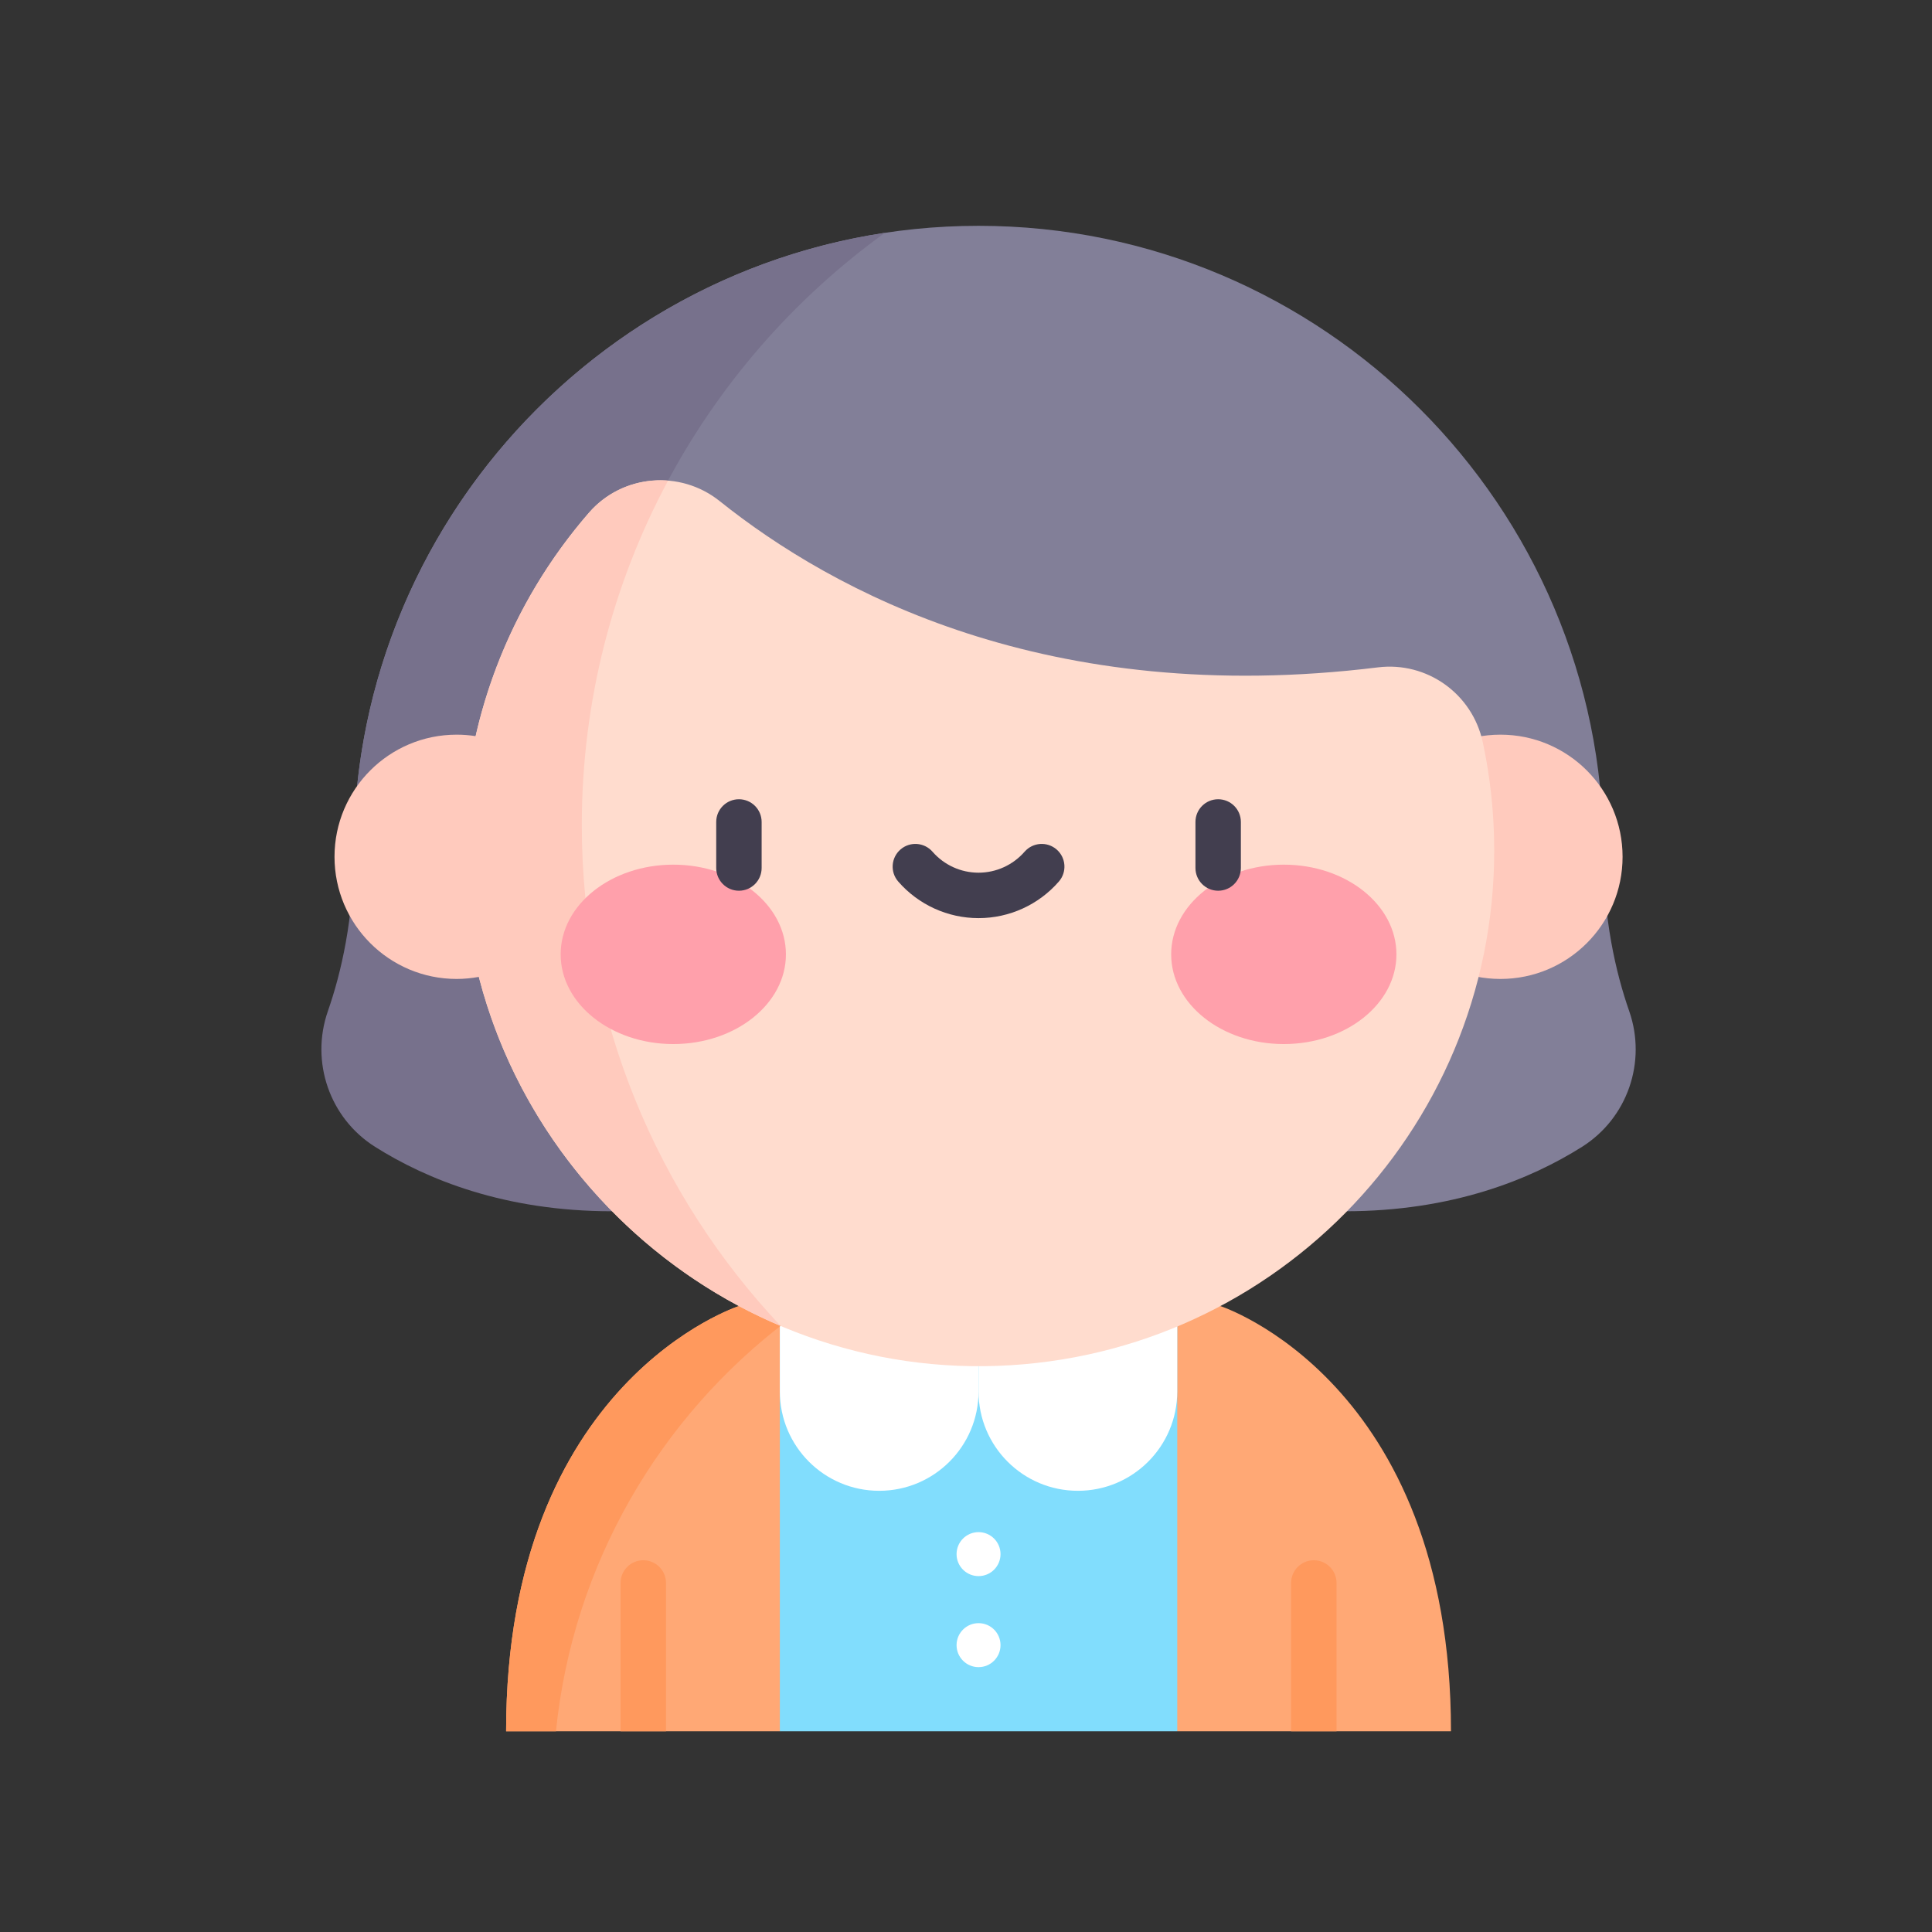 <svg width="77" height="77" viewBox="0 0 77 77" fill="none" xmlns="http://www.w3.org/2000/svg">
<rect x="0" y="0" width="77" height="77" fill="#333333" stroke="none"/>
<g clip-path="url(#clip0_6_1656)">
<path d="M31.081 52.054L35.577 61.582L31.081 69H20.171C20.171 55.031 29.45 52.054 29.45 52.054H31.081Z" fill="#FFA875"/>
<path d="M57.829 69H46.92L43.754 62.184L46.92 52.054H48.639C48.639 52.054 57.829 55.031 57.829 69Z" fill="#FFA875"/>
<path d="M31.081 52.054H46.92V69H31.081V52.054Z" fill="#81DDFD"/>
<path d="M14.101 33.899C14.101 20.17 25.271 9 39 9C52.729 9 63.899 20.17 63.899 33.899H14.101Z" fill="#827F98"/>
<path d="M18.448 33.899H14.101C14.101 36.614 13.601 38.77 13.068 40.298C12.363 42.321 13.137 44.566 14.95 45.708C17.007 47.005 20.114 48.275 24.395 48.275L18.448 33.899Z" fill="#77718C"/>
<path d="M59.552 33.899H63.899C63.899 36.614 64.398 38.77 64.932 40.298C65.638 42.321 64.863 44.566 63.05 45.708C60.993 47.005 57.886 48.275 53.605 48.275L59.552 33.899Z" fill="#827F98"/>
<path d="M23.188 32.886C23.188 23.169 27.95 14.566 35.266 9.28C23.302 11.087 14.101 21.439 14.101 33.899H23.207C23.196 33.562 23.188 33.225 23.188 32.886Z" fill="#77718C"/>
<path d="M59.8 39.016C62.488 39.016 64.668 36.836 64.668 34.148C64.668 31.459 62.488 29.28 59.8 29.28C57.111 29.28 54.932 31.459 54.932 34.148C54.932 36.836 57.111 39.016 59.8 39.016Z" fill="#FFCABD"/>
<path d="M31.081 52.054V55.457C31.081 57.644 32.854 59.416 35.041 59.416C37.227 59.416 39 57.644 39 55.457V52.054H31.081Z" fill="white"/>
<path d="M46.919 52.054V55.457C46.919 57.644 45.146 59.416 42.96 59.416C40.773 59.416 39 57.644 39 55.457V52.054H46.919Z" fill="white"/>
<path d="M31.361 52.648L31.081 52.054H29.45C29.45 52.054 20.171 55.031 20.171 69H22.158C22.834 62.332 26.297 56.489 31.361 52.648Z" fill="#FF995D"/>
<path d="M59.096 29.581C58.683 27.652 56.875 26.358 54.918 26.598C41.767 28.217 33.198 23.584 28.685 19.973C27.105 18.708 24.801 18.906 23.474 20.434C20.344 24.041 18.448 28.748 18.448 33.899C18.448 45.239 27.903 54.58 39.242 54.449C50.481 54.319 59.552 45.168 59.552 33.899C59.552 32.418 59.395 30.973 59.096 29.581Z" fill="#FFDCCE"/>
<path d="M31.113 52.846C26.2 47.635 23.188 40.613 23.188 32.886C23.188 27.92 24.433 23.245 26.625 19.155C25.469 19.061 24.288 19.497 23.474 20.434C21.296 22.943 19.717 25.986 18.957 29.339C18.71 29.3 18.458 29.28 18.2 29.28C15.512 29.28 13.332 31.459 13.332 34.148C13.332 36.836 15.512 39.016 18.2 39.016C18.503 39.016 18.798 38.986 19.085 38.934C20.697 45.201 25.235 50.36 31.113 52.846Z" fill="#FFCABD"/>
<path d="M26.834 41.611C29.313 41.611 31.323 40.01 31.323 38.036C31.323 36.061 29.313 34.461 26.834 34.461C24.355 34.461 22.345 36.061 22.345 38.036C22.345 40.01 24.355 41.611 26.834 41.611Z" fill="#FFA0AB"/>
<path d="M51.166 41.611C53.645 41.611 55.655 40.01 55.655 38.036C55.655 36.061 53.645 34.461 51.166 34.461C48.687 34.461 46.677 36.061 46.677 38.036C46.677 40.01 48.687 41.611 51.166 41.611Z" fill="#FFA0AB"/>
<path d="M29.45 35.5C28.95 35.5 28.545 35.094 28.545 34.594V32.759C28.545 32.259 28.95 31.854 29.45 31.854C29.95 31.854 30.355 32.259 30.355 32.759V34.594C30.355 35.094 29.95 35.5 29.45 35.5Z" fill="#423E4F"/>
<path d="M48.55 35.5C48.05 35.5 47.645 35.094 47.645 34.594V32.759C47.645 32.259 48.05 31.854 48.55 31.854C49.05 31.854 49.455 32.259 49.455 32.759V34.594C49.455 35.094 49.05 35.5 48.55 35.5Z" fill="#423E4F"/>
<path d="M39 36.592C37.773 36.592 36.607 36.061 35.8 35.135C35.471 34.758 35.51 34.186 35.888 33.857C36.264 33.529 36.836 33.568 37.165 33.945C37.628 34.477 38.297 34.781 39 34.781C39.703 34.781 40.372 34.476 40.835 33.945C41.164 33.568 41.736 33.529 42.113 33.857C42.49 34.186 42.529 34.758 42.2 35.135C41.393 36.061 40.227 36.592 39 36.592Z" fill="#423E4F"/>
<path d="M24.733 69V63.089C24.733 62.589 25.138 62.184 25.638 62.184C26.138 62.184 26.544 62.589 26.544 63.089V69H24.733Z" fill="#FF995D"/>
<path d="M51.457 69V63.089C51.457 62.589 51.862 62.184 52.362 62.184C52.862 62.184 53.268 62.589 53.268 63.089V69H51.457Z" fill="#FF995D"/>
<path d="M39 62.816C39.484 62.816 39.876 62.424 39.876 61.94C39.876 61.456 39.484 61.063 39 61.063C38.516 61.063 38.124 61.456 38.124 61.94C38.124 62.424 38.516 62.816 39 62.816Z" fill="white"/>
<path d="M39 66.444C39.484 66.444 39.876 66.051 39.876 65.567C39.876 65.083 39.484 64.691 39 64.691C38.516 64.691 38.124 65.083 38.124 65.567C38.124 66.051 38.516 66.444 39 66.444Z" fill="white"/>
</g>
<defs>
<clipPath id="clip0_6_1656">
<rect width="60" height="60" fill="white" transform="translate(9 9)"/>
</clipPath>
</defs>
</svg>
